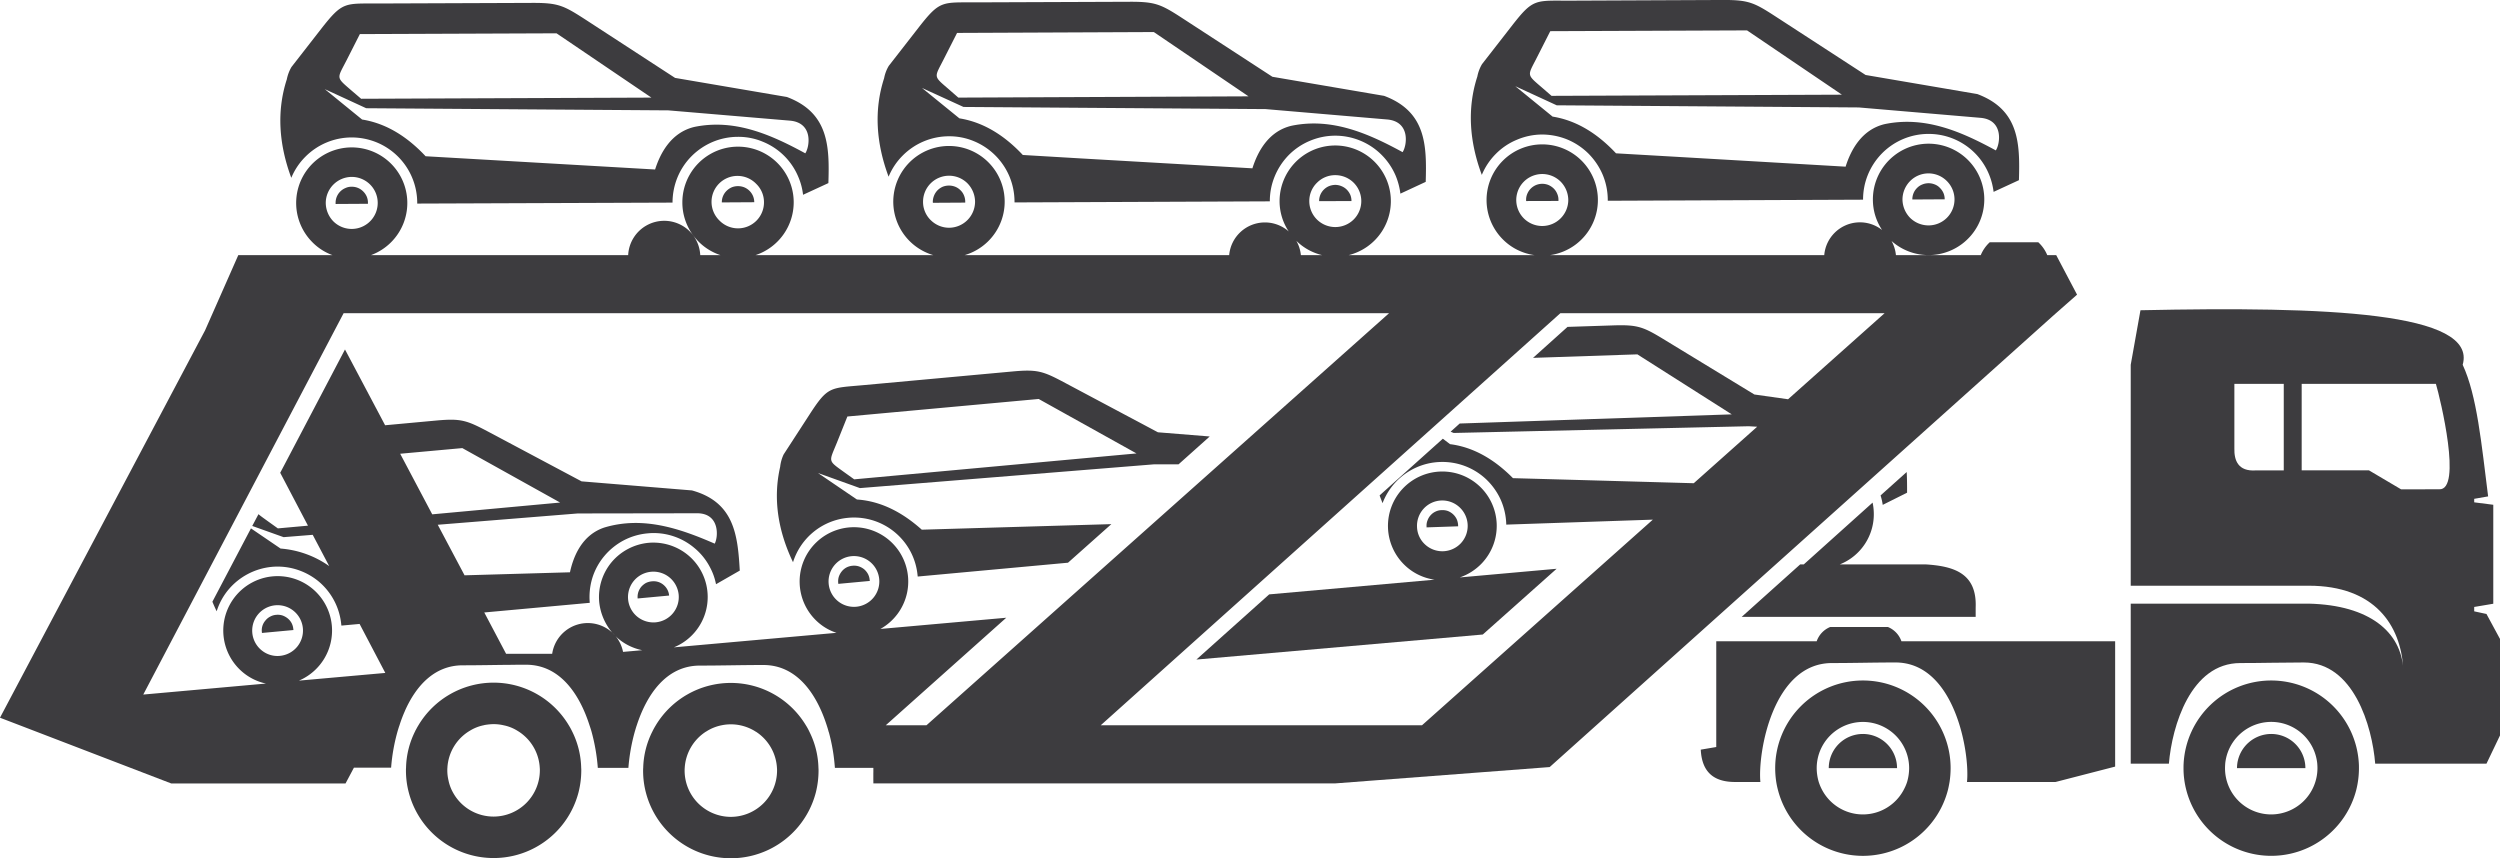 <svg xmlns="http://www.w3.org/2000/svg" width="550.263" height="188.908" viewBox="0 0 550.263 188.908">
  <g id="Gruppe_338" data-name="Gruppe 338" transform="translate(-1578.757 -899.08)">
    <path id="Pfad_151" data-name="Pfad 151" d="M1732.158,954.8a3.882,3.882,0,0,0-.3-1.329,3.581,3.581,0,0,0-.794-1.093,3.638,3.638,0,0,0-1.158-.729,3.387,3.387,0,0,0-1.329-.193,3.121,3.121,0,0,0-1.351.3,3.244,3.244,0,0,0-1.093.793,3.359,3.359,0,0,0-.708,1.158,3.038,3.038,0,0,0-.215,1.329v.214l6.946-.236Z" transform="translate(167.539 59.909)" fill="#3d3c3f" fill-rule="evenodd"/>
    <path id="Pfad_152" data-name="Pfad 152" d="M1777.566,947.54l-5.746,5.146a13.834,13.834,0,0,1,.472,2.08l5.36-2.68C1777.652,950.542,1777.652,949.019,1777.566,947.54Z" transform="translate(220.863 55.438)" fill="#3d3c3f" fill-rule="evenodd"/>
    <path id="Pfad_153" data-name="Pfad 153" d="M1786.633,952.8a11.536,11.536,0,0,0-.258-2.123l-15.136,13.593h-.793l-12.885,11.556h51.5v-2.037c.3-7.461-4.609-9.134-11.106-9.519h-18.781a11.882,11.882,0,0,0,7.461-11.47Z" transform="translate(204.55 59.03)" fill="#3d3c3f" fill-rule="evenodd"/>
    <path id="Pfad_154" data-name="Pfad 154" d="M1701.58,988.873l63.034-5.51,16.252-14.472-21.312,1.908a12.157,12.157,0,0,0,4.91-3.173,11.97,11.97,0,1,0-16.916.579,11.842,11.842,0,0,0,6.453,3.087l-36.4,3.237Zm50.32-25.342a5.445,5.445,0,0,1-1.758-3.88,5.567,5.567,0,0,1,1.479-4.009,5.568,5.568,0,0,1,7.911-.257,5.592,5.592,0,0,1,.257,7.89,5.592,5.592,0,0,1-7.89.257Z" transform="translate(140.509 55.378)" fill="#3d3c3f" fill-rule="evenodd"/>
    <path id="Pfad_155" data-name="Pfad 155" d="M1875.8,997.9l-2.7-.579v-.965l4.2-.708V973.864l-4.2-.536v-.772l3.066-.536c-1.458-11.513-2.444-22.19-5.6-28.965,3.3-11.6-29.995-12.885-70.923-12.006l-2.144,12.006v48.626h39.192c14.493,0,20.3,8.683,20.8,18.374-.472-8.083-7.29-14.107-20.8-14.429H1797.5v35.226h8.4c.686-8.254,4.781-22.147,15.715-22.147,4.781,0,9.177-.129,13.979-.129,10.977,0,15.051,14.043,15.716,22.276H1875.8l2.98-6.218v-21.226Zm-55.487-36.448V947.257h10.87V966.3h-6.132C1821.105,966.575,1820.248,964.066,1820.312,961.451Zm45.067,9-8.362.021-7.075-4.181h-14.815V947.257h29.544C1865.636,950.495,1870.525,970.755,1865.379,970.455Z" transform="translate(250.241 36.318)" fill="#3d3c3f" fill-rule="evenodd"/>
    <path id="Pfad_156" data-name="Pfad 156" d="M1780.3,968.94a19.3,19.3,0,0,0-19.3,19.3,20.369,20.369,0,0,0,.236,3.044,18.411,18.411,0,0,0,.407,1.887,19.316,19.316,0,0,0,37.37-.107c.15-.579.257-1.179.365-1.78a20.369,20.369,0,0,0,.236-3.044A19.3,19.3,0,0,0,1780.3,968.94Zm8.962,24.12a10.167,10.167,0,0,1-17.86.107,10.652,10.652,0,0,1-.815-1.887,11.009,11.009,0,0,1-.45-3.044,10.173,10.173,0,1,1,20.347,0,11.009,11.009,0,0,1-.45,3.044A10.155,10.155,0,0,1,1789.258,993.06Z" transform="translate(208.485 79.92)" fill="#3d3c3f" fill-rule="evenodd"/>
    <path id="Pfad_157" data-name="Pfad 157" d="M1774,974.43a7.517,7.517,0,0,0-7.5,7.526h15.03A7.522,7.522,0,0,0,1774,974.43Z" transform="translate(214.777 86.2)" fill="#3d3c3f" fill-rule="evenodd"/>
    <path id="Pfad_158" data-name="Pfad 158" d="M2031.275,951.146l4.653-4.095-4.588-8.7h-1.458l-.013,0h-.5a8,8,0,0,0-1.975-2.832h-10.685a7.964,7.964,0,0,0-1.975,2.832H1996.06a7.9,7.9,0,0,0-.971-3.122l.082.075a12.26,12.26,0,1,0-4.181-9.155,12,12,0,0,0,1.972,6.582v.021c.013.019.03.039.043.06a7.884,7.884,0,0,0-12.722,5.538h-60.407l.041,0a12.248,12.248,0,0,0-1.737-24.377,12.25,12.25,0,0,0-8.6,20.947,12.11,12.11,0,0,0,6.947,3.43l.043,0h-40.989l.017,0a12.247,12.247,0,1,0-15.2-11.835,12.05,12.05,0,0,0,1.973,6.561c.015.026.036.047.051.073a7.9,7.9,0,0,0-13.117,5.2h-58.237l.015,0a12.26,12.26,0,1,0-6.9,0l.015,0h-39.156l.013,0a12.264,12.264,0,0,0,8.4-11.663,12.253,12.253,0,1,0-24.506.086,12.111,12.111,0,0,0,2.53,7.418,15.146,15.146,0,0,0,1.094,1.243,12.225,12.225,0,0,0,4.76,2.916l.013,0h-4.46a7.942,7.942,0,0,0-15.865,0H1660.4l.011,0a12.233,12.233,0,1,0-12.843-2.787,11.846,11.846,0,0,0,4.374,2.787l.01,0h-14.785l0,0h-5.96l-7.29,16.509,0,.009-45.164,85.3,4.361,1.672h0l19.66,7.547,13.679,5.253h38.356l1.844-3.473h8.19a40.672,40.672,0,0,1,1.5-8.276c.107-.343.215-.708.343-1.051a29.171,29.171,0,0,1,1.222-3.216v-.021c2.423-5.424,6.454-9.97,12.693-9.97,3.731,0,7.2-.086,10.827-.107,1.029-.021,2.08-.021,3.13-.021,7.5,0,11.792,6.561,13.957,13.336.15.429.279.836.407,1.265a41.9,41.9,0,0,1,1.415,8.1h6.732a41.417,41.417,0,0,1,1.436-8.061c.129-.429.258-.879.407-1.308,2.187-6.711,6.453-13.143,13.893-13.143,4.781,0,9.2-.129,13.979-.129,7.482,0,11.77,6.518,13.936,13.271.171.515.322,1.029.45,1.522h.021a40.3,40.3,0,0,1,1.329,7.847h8.469v1.042l-.007,0v1.711h.007v.673h101.561l47.3-3.6,110.609-99.16Zm-32.1-29.094a5.694,5.694,0,0,1,8.083-.021,5.714,5.714,0,0,1-4.009,9.776,5.776,5.776,0,0,1-4.052-1.651,5.868,5.868,0,0,1-1.694-4.052A5.8,5.8,0,0,1,1999.179,922.052Zm-84.988,8.233a5.723,5.723,0,0,1,8.062-8.126,5.819,5.819,0,0,1,1.694,4.031,5.719,5.719,0,0,1-1.673,4.052,5.72,5.72,0,0,1-8.083.043Zm-130.569.365a5.6,5.6,0,0,1-1.694-4.031,5.73,5.73,0,0,1,9.755-4.095,5.866,5.866,0,0,1,1.694,4.052,5.747,5.747,0,0,1-5.7,5.746A5.719,5.719,0,0,1,1783.622,930.649Zm-46.46.129a5.716,5.716,0,1,1,8.062-8.1,5.6,5.6,0,0,1,1.694,4.031,5.716,5.716,0,0,1-9.755,4.073Zm-86.7-3.9a5.747,5.747,0,0,1,5.7-5.746,5.725,5.725,0,1,1-4.009,9.8A5.869,5.869,0,0,1,1650.459,926.876Zm218.152-4.438a5.6,5.6,0,0,1,4.031-1.694,5.738,5.738,0,0,1,4.052,1.651,5.72,5.72,0,0,1,.022,8.1,5.746,5.746,0,0,1-8.083.021,5.725,5.725,0,0,1-1.694-4.031A5.631,5.631,0,0,1,1868.61,922.438Zm-4.528,12.752.069.069a.021.021,0,0,1,.021.022,12.067,12.067,0,0,0,5.6,3.066l.017,0h-4.7A7.85,7.85,0,0,0,1864.082,935.19Zm-223.7,91.36a5.507,5.507,0,0,1-4.095-1.265,5.588,5.588,0,0,1,7.14-8.6,5.588,5.588,0,0,1-3.045,9.862Zm26.457-44.488,13.679-1.244,21.526,11.985-28.151,2.594Zm39.085,13.143,26.35-.043c4.953.064,4.588,5.253,3.795,6.689-7.633-3.323-15.737-6.11-24.27-3.559-4.867,1.608-6.8,6.2-7.59,9.863l-23.2.665-5.9-11.127Zm10.012,30.466-.043,0a7.908,7.908,0,0,0-1.687-3.523c.058.053.105.122.165.174a5.845,5.845,0,0,0,.536.493,11.769,11.769,0,0,0,5.21,2.487Zm7.139-6.5a5.669,5.669,0,0,1-4.073-1.265,5.588,5.588,0,0,1,7.139-8.6,5.656,5.656,0,0,1,1.994,3.773,5.587,5.587,0,0,1-5.06,6.089Zm40.072-4.7a5.587,5.587,0,0,1,3.066-9.863,5.588,5.588,0,0,1,4.8,9.134,5.586,5.586,0,0,1-7.869.729Zm10.57,27.357,26.522-23.67-27.7,2.466a11.953,11.953,0,1,0-13.464-1.244,11.546,11.546,0,0,0,3.795,2.1l-35.783,3.195a11.973,11.973,0,0,0-5.618-23.005,12.133,12.133,0,0,0-8.1,4.266,12,12,0,0,0-2.723,8.748,12.357,12.357,0,0,0,2.766,6.625l.064.064c.176.214.373.4.566.592a7.93,7.93,0,0,0-13.747,4.125h-10.146l-4.8-9.091,23.22-2.123a14.391,14.391,0,0,1,.557-5.446,14.018,14.018,0,0,1,2.637-4.845,14.267,14.267,0,0,1,4.267-3.452,14.081,14.081,0,0,1,5.253-1.544,13.734,13.734,0,0,1,5.467.557,13.929,13.929,0,0,1,4.824,2.637,13.641,13.641,0,0,1,3.452,4.267,13.112,13.112,0,0,1,1.329,3.73l5.231-3c-.45-7.783-1.2-15.072-10.527-17.645l-24.292-1.994-20.346-10.827c-4.974-2.637-6.153-3.066-11.749-2.551l-11.149,1.029-8.833-16.68-9.648,18.374-3.624,6.9-.986,1.865,6.11,11.642-6.625.6-2.187-1.565c-.944-.686-1.629-1.158-2.08-1.565l-1.372,2.594,6.9,2.465,6.411-.515,3.624,6.882a21.42,21.42,0,0,0-10.7-3.859l-6.518-4.438-8.49,16.144c.3.708.6,1.415.943,2.1a13.9,13.9,0,0,1,2.594-4.76,14.238,14.238,0,0,1,9.541-5.017,13.984,13.984,0,0,1,5.446.579,14.333,14.333,0,0,1,4.845,2.616,14.1,14.1,0,0,1,5,9.541.6.6,0,0,1,.021.193l4.01-.365,5.66,10.784-19.017,1.694a11.989,11.989,0,0,0,7.247-12.114,11.971,11.971,0,1,0-19.574,10.291,11.728,11.728,0,0,0,5.081,2.466l-27.014,2.423h0l44.1-83.942H1884.5l-101.821,90.7Zm198.6-71.759-7.418-1.051-19.682-11.985c-4.8-2.937-5.96-3.409-11.578-3.216l-9.863.322-7.59,6.818,22.962-.772,20.776,13.207-59.882,2.015-1.994,1.8.664.279,64.942-1.479,1.865.107-13.958,12.435-27.422-.772-12.371-.343c-3.837-3.88-8.426-6.8-13.85-7.482l-1.586-1.2-13.915,12.478c.193.557.428,1.136.643,1.715a14.091,14.091,0,0,1,7.354-7.825,13.914,13.914,0,0,1,5.339-1.244,14.042,14.042,0,0,1,10.077,3.773,14.409,14.409,0,0,1,3.216,4.481,14.232,14.232,0,0,1,1.243,5.339v.193l32.267-1.094-50.812,45.26h-70.711l101.169-90.7h71.365l0,0Z" transform="translate(0 16.886)" fill="#3d3c3f" fill-rule="evenodd"/>
    <path id="Pfad_159" data-name="Pfad 159" d="M1671.379,959.013a3.784,3.784,0,0,0-.857-1.072,3.836,3.836,0,0,0-1.2-.643,3.5,3.5,0,0,0-1.351-.129,3.577,3.577,0,0,0-1.308.365,3.422,3.422,0,0,0-1.051.857,3.9,3.9,0,0,0-.665,1.2,3.509,3.509,0,0,0-.128,1.351c0,.086.021.15.021.215l6.926-.643a.592.592,0,0,0-.021-.193A3.455,3.455,0,0,0,1671.379,959.013Z" transform="translate(98.435 66.435)" fill="#3d3c3f" fill-rule="evenodd"/>
    <path id="Pfad_160" data-name="Pfad 160" d="M1742.38,950.7l-20.346-10.827c-4.975-2.659-6.153-3.066-11.75-2.551L1677.8,940.3c-7.611.708-8,.15-12.135,6.539l-5.66,8.726a8.583,8.583,0,0,0-.772,2.744c-1.608,7.011-.471,14.086,2.83,20.99a14.032,14.032,0,0,1,12.135-9.776,14.063,14.063,0,0,1,13.743,7.461,14.08,14.08,0,0,1,1.544,5.253.812.812,0,0,1,.021.214l33.082-3.045,9.541-8.49-29.351.858-12.371.365c-4.073-3.645-8.812-6.282-14.279-6.646l-8.576-5.832,9.241,3.323,64.727-5.231h5.4l6.861-6.132Zm-66.85,10.355-2.187-1.565c-3.688-2.659-3.366-2.208-1.651-6.432l2.337-5.832,42.108-3.859,21.526,11.985Z" transform="translate(91.241 43.529)" fill="#3d3c3f" fill-rule="evenodd"/>
    <path id="Pfad_161" data-name="Pfad 161" d="M1649.91,959.54a3.361,3.361,0,0,0-2.53-.772,3.689,3.689,0,0,0-1.329.364,4.02,4.02,0,0,0-1.051.858,3.823,3.823,0,0,0-.643,1.2,3.5,3.5,0,0,0-.129,1.351l6.925-.643a3.44,3.44,0,0,0-1.244-2.358Z" transform="translate(74.881 68.265)" fill="#3d3c3f" fill-rule="evenodd"/>
    <path id="Pfad_162" data-name="Pfad 162" d="M1612.209,964.053a3.414,3.414,0,0,0-.857-1.051,3.9,3.9,0,0,0-1.2-.665,3.5,3.5,0,0,0-1.351-.129,3.211,3.211,0,0,0-1.308.386,3.135,3.135,0,0,0-1.051.858,3.263,3.263,0,0,0-.793,2.53c0,.086.021.15.021.214l6.925-.643a.6.6,0,0,0-.021-.193A3.571,3.571,0,0,0,1612.209,964.053Z" transform="translate(30.745 72.201)" fill="#3d3c3f" fill-rule="evenodd"/>
    <path id="Pfad_163" data-name="Pfad 163" d="M1781.941,920.077a3.6,3.6,0,0,0-.793-1.158,3.059,3.059,0,0,0-1.158-.772,3.592,3.592,0,0,0-2.723.022,3.228,3.228,0,0,0-1.157.772,3.432,3.432,0,0,0-.772,1.158,3.555,3.555,0,0,0-.258,1.372l7.118-.043A3.454,3.454,0,0,0,1781.941,920.077Z" transform="translate(224.593 21.519)" fill="#3d3c3f" fill-rule="evenodd"/>
    <path id="Pfad_164" data-name="Pfad 164" d="M1742.549,921.509a3.208,3.208,0,0,0-.279-1.372,3.428,3.428,0,0,0-.772-1.158,3.909,3.909,0,0,0-1.158-.772,3.648,3.648,0,0,0-2.744.021,3.6,3.6,0,0,0-1.908,1.929,3.2,3.2,0,0,0-.257,1.372v.214l7.118-.021Z" transform="translate(179.232 21.587)" fill="#3d3c3f" fill-rule="evenodd"/>
    <path id="Pfad_165" data-name="Pfad 165" d="M1735.257,932.955a14,14,0,0,1,4.674-3.13,14.279,14.279,0,0,1,5.489-1.136,14.836,14.836,0,0,1,5.51,1.072,14.586,14.586,0,0,1,4.7,3.109,14.853,14.853,0,0,1,3.152,4.674,14.368,14.368,0,0,1,1.115,5.51v.214l56.194-.236a14.414,14.414,0,0,1,1.072-5.51,14.591,14.591,0,0,1,3.108-4.7,14.4,14.4,0,0,1,10.163-4.266,14.345,14.345,0,0,1,13.357,8.855,14.945,14.945,0,0,1,1.03,3.9l5.574-2.573c.236-7.976.128-15.48-9.155-18.953l-24.592-4.2-19.767-12.843c-4.846-3.152-6.025-3.688-11.771-3.666l-33.382.15c-7.847.021-8.19-.579-12.971,5.574l-6.539,8.4a8.531,8.531,0,0,0-1.029,2.723c-2.273,6.99-1.758,14.322.986,21.654A14.253,14.253,0,0,1,1735.257,932.955Zm9.069-21.268,2.916-5.746,43.309-.172,20.883,14.151-63.913.257-2.058-1.779C1741.925,915.353,1742.225,915.846,1744.326,911.687Zm4.331,10.57,66.485.472,26.907,2.294c5.038.514,4.2,5.789,3.259,7.161-7.482-4.073-15.5-7.633-24.442-5.789-5.081,1.2-7.461,5.7-8.619,9.369l-37.885-2.208-12.649-.729c-3.816-4.073-8.426-7.2-13.958-8.083l-8.211-6.689Z" transform="translate(172.738)" fill="#3d3c3f" fill-rule="evenodd"/>
    <path id="Pfad_166" data-name="Pfad 166" d="M1721.041,920.247a3.843,3.843,0,0,0-.793-1.158,3.481,3.481,0,0,0-1.158-.75,3.559,3.559,0,0,0-1.372-.279,4.111,4.111,0,0,0-1.372.279,3.6,3.6,0,0,0-1.908,1.93,3.631,3.631,0,0,0-.257,1.372l7.118-.021A3.552,3.552,0,0,0,1721.041,920.247Z" transform="translate(154.923 21.713)" fill="#3d3c3f" fill-rule="evenodd"/>
    <path id="Pfad_167" data-name="Pfad 167" d="M1674.357,933.135a14.394,14.394,0,0,1,10.162-4.266,14.023,14.023,0,0,1,5.51,1.072,14.442,14.442,0,0,1,7.847,7.783,14.665,14.665,0,0,1,1.115,5.489v.214l56.194-.236a14.231,14.231,0,0,1,1.072-5.489,14.684,14.684,0,0,1,3.109-4.717,14.332,14.332,0,0,1,4.674-3.13,14.374,14.374,0,0,1,11-.043,14.251,14.251,0,0,1,4.7,3.109,14.524,14.524,0,0,1,3.152,4.652,15.127,15.127,0,0,1,1.029,3.924l5.574-2.594c.236-7.976.129-15.458-9.155-18.931l-24.591-4.2-19.768-12.864c-4.845-3.152-6.025-3.666-11.771-3.645l-33.382.129c-7.847.043-8.19-.557-12.971,5.574l-6.54,8.4a8.22,8.22,0,0,0-1.029,2.723c-2.273,7.011-1.758,14.322.986,21.676A14.257,14.257,0,0,1,1674.357,933.135Zm9.069-21.268,2.916-5.746,43.309-.193,20.84,14.15-63.87.279-2.058-1.8C1681.024,915.512,1681.325,916.026,1683.426,911.867Zm4.331,10.548,66.486.472,26.885,2.294c5.06.536,4.223,5.789,3.28,7.182-7.482-4.074-15.5-7.654-24.441-5.81-5.1,1.2-7.461,5.724-8.619,9.369l-37.884-2.187-12.65-.75c-3.816-4.073-8.426-7.182-13.958-8.062l-8.233-6.689Z" transform="translate(103.069 0.206)" fill="#3d3c3f" fill-rule="evenodd"/>
    <path id="Pfad_168" data-name="Pfad 168" d="M1681.659,921.668a3.56,3.56,0,0,0-.279-1.372,3.148,3.148,0,0,0-.772-1.136,3.423,3.423,0,0,0-1.158-.772,3.787,3.787,0,0,0-2.744,0,3.842,3.842,0,0,0-1.158.793,3.73,3.73,0,0,0-1.029,2.53c0,.064.021.129.021.214l7.118-.043Z" transform="translate(109.552 21.793)" fill="#3d3c3f" fill-rule="evenodd"/>
    <path id="Pfad_169" data-name="Pfad 169" d="M1659.721,920.355a3.6,3.6,0,0,0-1.929-1.908,3.634,3.634,0,0,0-1.372-.257,3.556,3.556,0,0,0-1.372.257,3.84,3.84,0,0,0-1.158.793,3.534,3.534,0,0,0-.772,1.158,3.482,3.482,0,0,0-.257,1.372l7.139-.043A3.643,3.643,0,0,0,1659.721,920.355Z" transform="translate(84.774 21.862)" fill="#3d3c3f" fill-rule="evenodd"/>
    <path id="Pfad_170" data-name="Pfad 170" d="M1613.033,933.255a14.4,14.4,0,0,1,10.163-4.266,14.671,14.671,0,0,1,5.51,1.072,14.409,14.409,0,0,1,8.961,13.271v.214l56.195-.214a14.668,14.668,0,0,1,1.072-5.51,14.358,14.358,0,0,1,3.109-4.7,14.612,14.612,0,0,1,4.674-3.152,14.369,14.369,0,0,1,5.51-1.115,13.843,13.843,0,0,1,5.489,1.072,14.26,14.26,0,0,1,7.847,7.783,13.965,13.965,0,0,1,1.029,3.9l5.574-2.573c.257-7.976.129-15.48-9.133-18.953l-24.613-4.2-19.768-12.864c-4.845-3.13-6-3.666-11.749-3.645l-33.4.129c-7.847.043-8.168-.557-12.971,5.574l-6.539,8.4a8.716,8.716,0,0,0-1.03,2.723c-2.272,7.011-1.736,14.343.987,21.676A14.251,14.251,0,0,1,1613.033,933.255Zm9.091-21.268,2.916-5.746,43.287-.172,20.883,14.15-63.891.257-2.08-1.779C1619.7,915.632,1620,916.146,1622.124,911.987Zm4.31,10.57,66.507.472,26.885,2.273c5.06.536,4.2,5.789,3.259,7.182-7.483-4.074-15.48-7.654-24.42-5.81-5.1,1.222-7.482,5.725-8.64,9.369l-37.885-2.187-12.628-.729c-3.837-4.095-8.447-7.2-13.979-8.083l-8.212-6.689Z" transform="translate(32.923 0.343)" fill="#3d3c3f" fill-rule="evenodd"/>
    <path id="Pfad_171" data-name="Pfad 171" d="M1620.328,921.809a3.481,3.481,0,0,0-.257-1.372,3.594,3.594,0,0,0-.793-1.158,3.534,3.534,0,0,0-1.158-.772,3.478,3.478,0,0,0-1.372-.257,3.108,3.108,0,0,0-1.351.279,3.543,3.543,0,0,0-1.93,1.93,3.557,3.557,0,0,0-.257,1.372v.214l7.118-.043Z" transform="translate(39.414 21.931)" fill="#3d3c3f" fill-rule="evenodd"/>
    <path id="Pfad_172" data-name="Pfad 172" d="M1681.421,980.017a12.644,12.644,0,0,0-.815-1.5,19.293,19.293,0,0,0-33.039,0c-.257.429-.515.879-.729,1.329a18.745,18.745,0,0,0-2.037,8.04,5.6,5.6,0,0,0-.021.6,18.9,18.9,0,0,0,.643,4.953,19.32,19.32,0,0,0,37.37-.129,19.83,19.83,0,0,0,.6-4.824,5.542,5.542,0,0,0-.022-.6A18.612,18.612,0,0,0,1681.421,980.017ZM1664.1,998.67a10.186,10.186,0,0,1-10.184-10.184,5.6,5.6,0,0,1,.021-.6,10.2,10.2,0,0,1,4.674-7.976h.021a9.711,9.711,0,0,1,3.409-1.394,10,10,0,0,1,4.117,0,10.112,10.112,0,0,1,3.473,1.437h.021a10.188,10.188,0,0,1,4.588,7.933,5.6,5.6,0,0,1,.021.6A10.2,10.2,0,0,1,1664.1,998.67Z" transform="translate(75.53 80.206)" fill="#3d3c3f" fill-rule="evenodd"/>
    <path id="Pfad_173" data-name="Pfad 173" d="M1656.964,979.794a14.078,14.078,0,0,0-.686-1.244,19.282,19.282,0,0,0-33.1,0c-.215.343-.407.708-.6,1.072h-.064l.022.086a18.736,18.736,0,0,0-2.08,8.168,5.334,5.334,0,0,0-.021.579,18.892,18.892,0,0,0,.643,4.953,19.3,19.3,0,0,0,37.348-.129,19.841,19.841,0,0,0,.6-4.824,4.47,4.47,0,0,0-.021-.536A18.82,18.82,0,0,0,1656.964,979.794Zm-17.238,18.846a10.165,10.165,0,0,1-8.9-5.231,9.19,9.19,0,0,1-1.029-2.744,9.424,9.424,0,0,1-.257-2.208,5.334,5.334,0,0,1,.021-.579,10.1,10.1,0,0,1,5.039-8.19,9.174,9.174,0,0,1,2.895-1.136,5.442,5.442,0,0,1,.815-.15,10.477,10.477,0,0,1,1.415-.107,9.614,9.614,0,0,1,2.229.257,9.036,9.036,0,0,1,2.98,1.179,10.122,10.122,0,0,1,4.953,8.19,4.47,4.47,0,0,1,.021.536,10.2,10.2,0,0,1-10.184,10.184Z" transform="translate(47.674 80.172)" fill="#3d3c3f" fill-rule="evenodd"/>
    <path id="Pfad_174" data-name="Pfad 174" d="M1822.216,968.94a19.3,19.3,0,0,0-19.275,18.31c-.021.322-.021.643-.021.986a18.86,18.86,0,0,0,.643,4.931,19.316,19.316,0,0,0,37.37-.107,19.832,19.832,0,0,0,.6-4.824c0-.343,0-.665-.022-.986A19.324,19.324,0,0,0,1822.216,968.94Zm0,29.48a10.163,10.163,0,0,1-10.162-10.184c0-.322.021-.665.042-.986a10.178,10.178,0,0,1,20.261,0c.022.322.043.665.043.986a10.2,10.2,0,0,1-10.184,10.184Z" transform="translate(256.441 79.92)" fill="#3d3c3f" fill-rule="evenodd"/>
    <path id="Pfad_175" data-name="Pfad 175" d="M1815.936,974.43a7.557,7.557,0,0,0-7.461,6.539,7.448,7.448,0,0,0-.064.986h15.051a7.366,7.366,0,0,0-.064-.986A7.525,7.525,0,0,0,1815.936,974.43Z" transform="translate(262.722 86.2)" fill="#3d3c3f" fill-rule="evenodd"/>
    <path id="Pfad_176" data-name="Pfad 176" d="M1794.555,963.449h-12.712a5.257,5.257,0,0,0-2.967,3.132h-22.107v23.284l-3.409.579c.257,5.253,3.194,7.14,7.633,7.118h5.489c-.6-6.368,2.7-26.178,15.758-26.178,4.781,0,9.2-.129,13.979-.129,13.121,0,16.4,20.046,15.737,26.307h19.489l13.121-3.387V966.581h-47.041A5.262,5.262,0,0,0,1794.555,963.449Z" transform="translate(199.745 73.638)" fill="#3d3c3f" fill-rule="evenodd"/>
  </g>
</svg>
